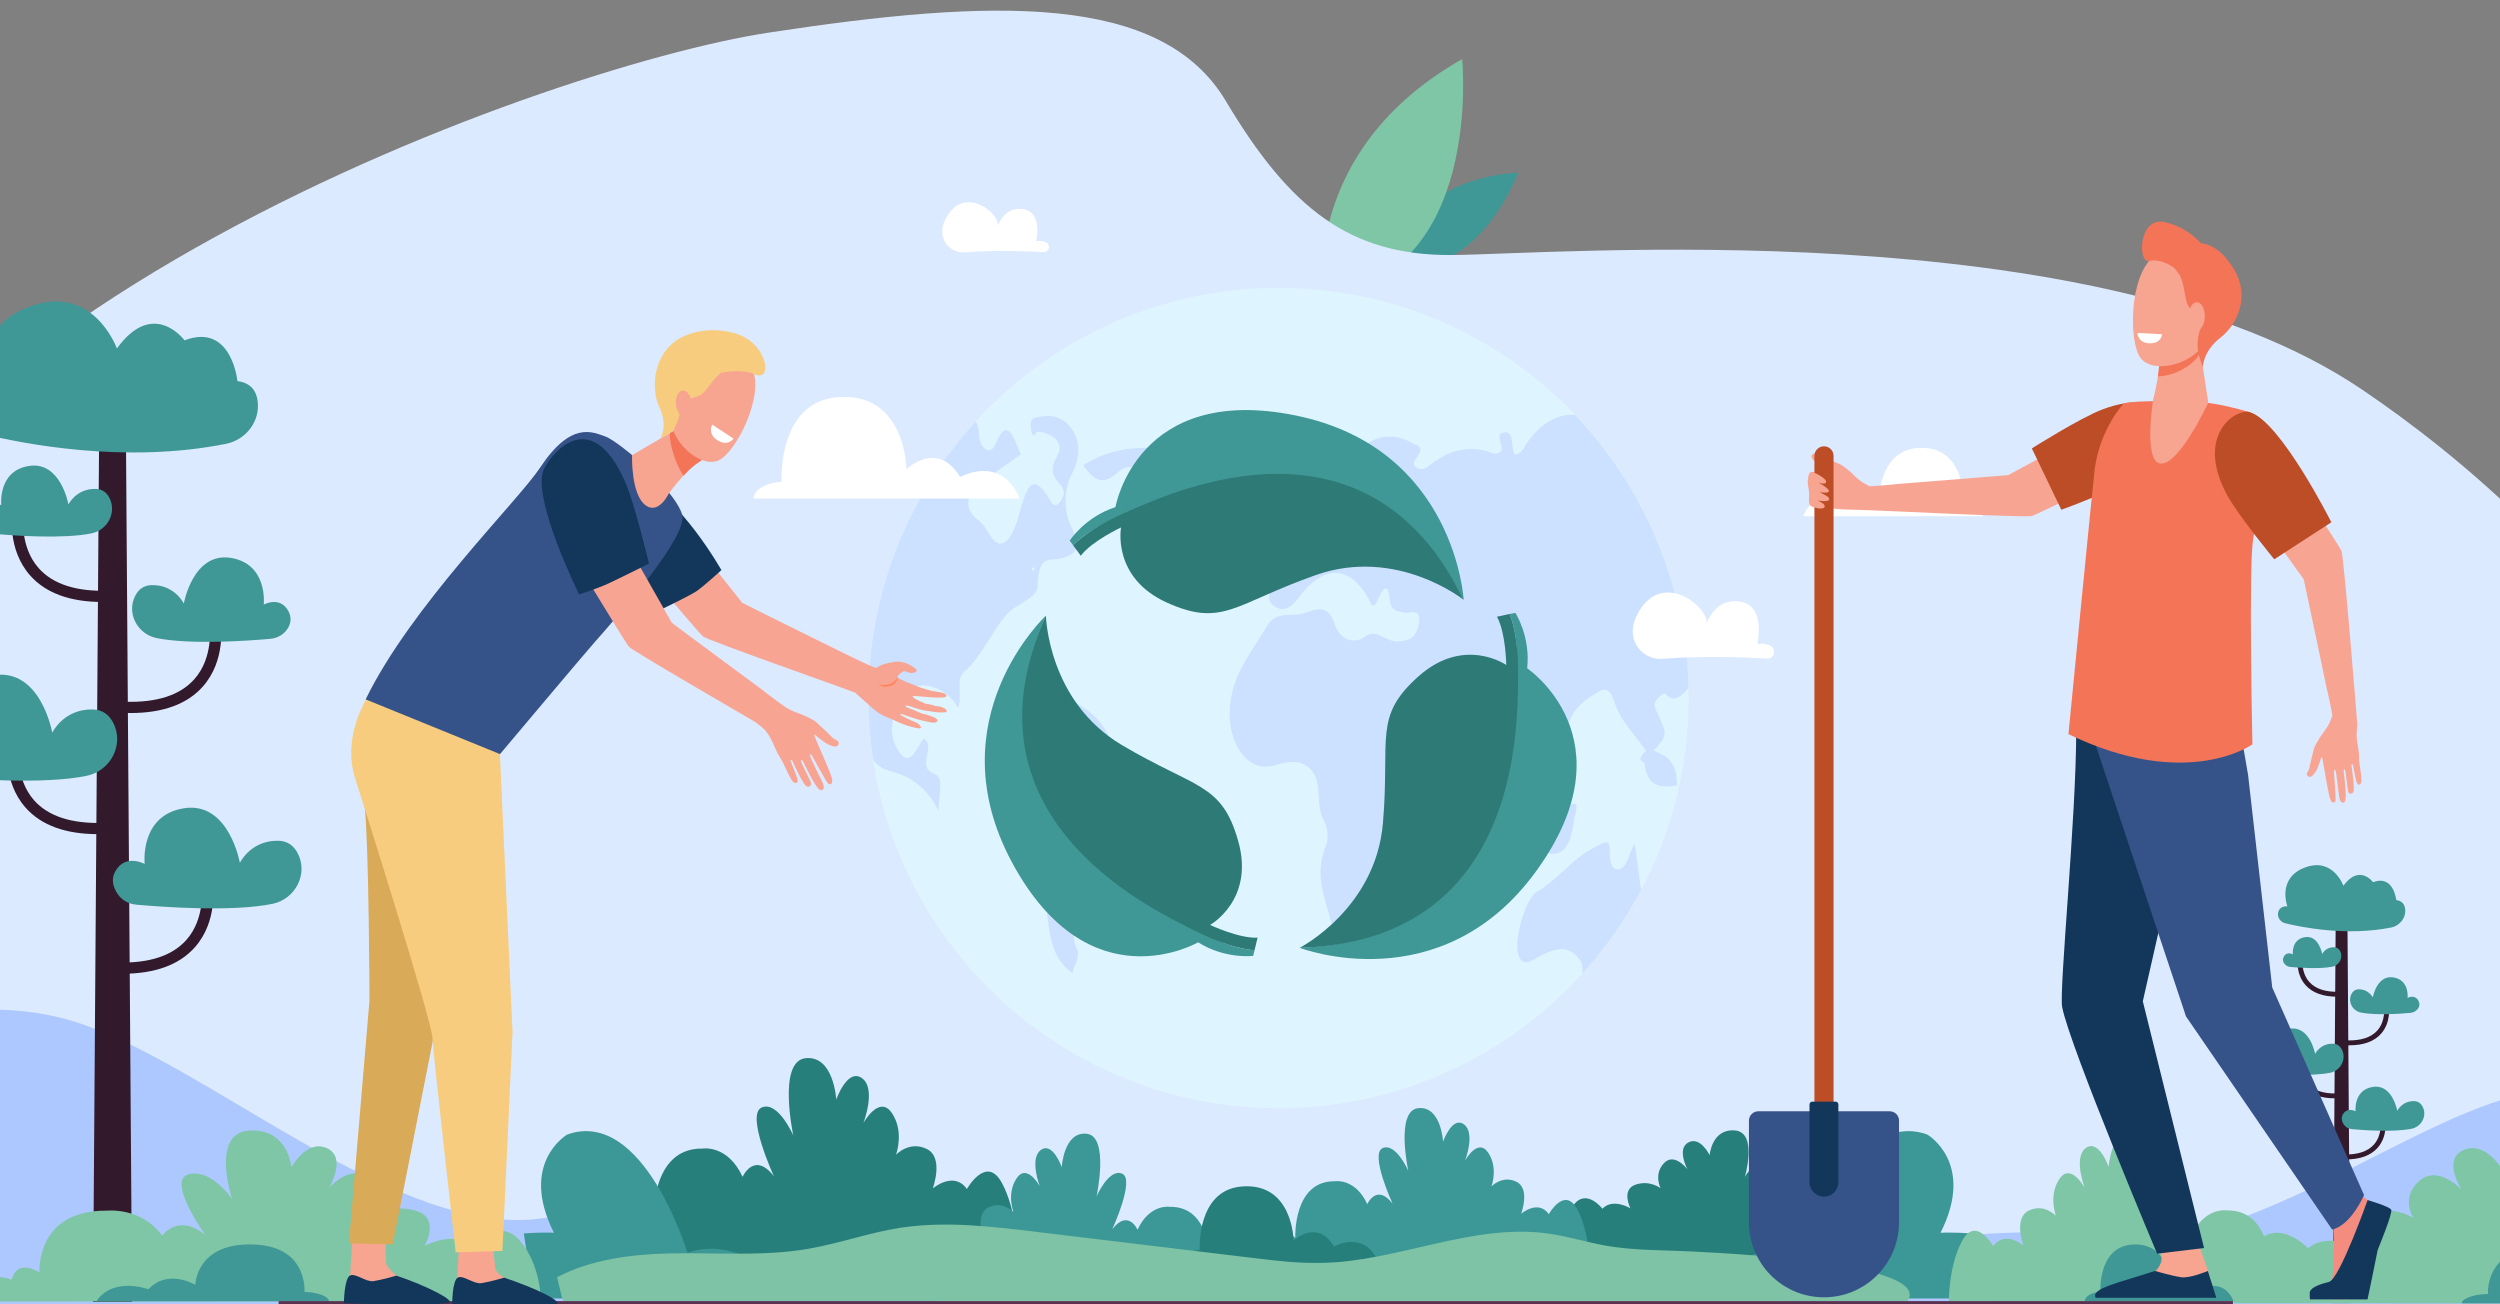 <?xml version="1.0" encoding="utf-8"?>
<!-- Generator: Adobe Illustrator 26.3.1, SVG Export Plug-In . SVG Version: 6.00 Build 0)  -->
<svg version="1.1" id="Capa_2_00000035529125669751595460000009464666380387991484_"
	 xmlns="http://www.w3.org/2000/svg" xmlns:xlink="http://www.w3.org/1999/xlink" x="0px" y="0px" viewBox="0 0 2951.5 1539.9"
	 style="enable-background:new 0 0 2951.5 1539.9;" xml:space="preserve">
<rect x="0" y="0" width="2951.5" height="1539.9" fill="#808080" stroke="none"/>
<style type="text/css">
	.st0{fill:#3F9896;}
	.st1{fill:#7FC6A6;}
	.st2{fill:#DCEAFF;}
	.st3{fill:#ADC8FE;}
	.st4{fill:#267F7B;}
	.st5{fill:#3C9896;}
	.st6{fill:#7EC3A5;}
	.st7{fill:#FFFFFF;}
	.st8{fill:#33192C;}
	.st9{fill:#DEF5FF;}
	.st10{fill:#CCE0FF;}
	.st11{fill:#2D7A76;}
	.st12{fill:#5B3150;}
	.st13{fill:#355389;}
	.st14{fill:#F8A492;}
	.st15{fill:#BC4D26;}
	.st16{fill:#F48C7F;}
	.st17{fill:#F7A491;}
	.st18{fill:#13375B;}
	.st19{fill:#F47458;}
	.st20{fill:#FE875E;}
	.st21{fill:#D9AA57;}
	.st22{fill:#F7CC7F;}
</style>
<g>
	<g>
		<g>
			<g>
				<g>
					<g>
						<g>
							<g>
								<path class="st0" d="M1635.5,307.5c0,0,30.3-95.9,156.8-103.7C1792.4,203.8,1740.1,344.7,1635.5,307.5z"/>
							</g>
						</g>
					</g>
				</g>
			</g>
		</g>
		<g>
			<g>
				<g>
					<g>
						<g>
							<g>
								<path class="st1" d="M1561.9,348.7c0,0-25.7-171.2,164.3-278.9C1726.3,69.8,1751.9,327.4,1561.9,348.7z"/>
							</g>
						</g>
					</g>
				</g>
			</g>
		</g>
	</g>
	<g>
		<g>
			<g>
				<g>
					<path class="st2" d="M6.9,1539.5l2964,0.5c540.8-491.6,41.1-929.1-182.6-1080.3c-314.7-212.8-957.8-158.9-1076-158.6
						c-118.3,0.2-188.9-54-265-181.7C1371.2-8.5,1172.5-2,907,38.6c-265.5,40.5-1138.8,350.3-1190,856
						C-334.1,1400.2,6.9,1539.5,6.9,1539.5z"/>
				</g>
			</g>
		</g>
		<path class="st3" d="M1114.5,1560.2l-1119.2-0.5c0,0-92.6-135.3-149.7-345.4c65.3-19.4,156-34.6,241.2-8.5
			c157.1,48.1,384.3,259.1,555.4,232.2C812.6,1411.2,1080.2,1444.3,1114.5,1560.2z"/>
		<path class="st3" d="M2104.5,1548.6l938.1-0.3c0,0,77.6-96.9,125.5-247.2c-54.7-13.9-130.8-24.7-202.1-6.1
			c-131.7,34.4-322.1,185.4-465.5,166.2C2357.5,1442,2133.2,1465.7,2104.5,1548.6z"/>
	</g>
	<g>
		<g>
			<g>
				<g>
					<path class="st4" d="M1050.4,1381.1c0.2,0,0.3-0.1,0.4-0.2c0.2-0.2,0.1-0.6-0.1-0.8c-0.5-0.4-13.3-10.4-25-11.8
						c-0.3,0-0.6,0.2-0.6,0.5c0,0.3,0.2,0.6,0.5,0.6c11.4,1.4,24.4,11.5,24.5,11.6C1050.2,1381.1,1050.3,1381.1,1050.4,1381.1z"/>
				</g>
			</g>
		</g>
		<g>
			<g>
				<g>
					<path class="st4" d="M1050.4,1387.4c0.2,0,0.3-0.1,0.4-0.2c0.2-0.2,0.2-0.6-0.1-0.8c-0.1-0.1-8.9-7.1-20-10.4
						c-0.3-0.1-0.6,0.1-0.7,0.4c-0.1,0.3,0.1,0.6,0.4,0.7c11,3.2,19.6,10.1,19.7,10.2C1050.2,1387.4,1050.3,1387.4,1050.4,1387.4z"
						/>
				</g>
			</g>
		</g>
	</g>
	<path class="st4" d="M2246.1,1499.1c0,0-4.9-55.1-31.2-45.3c0,0-2.4-17-19.4-5.9c0,0,3-50-47.6-49.4c0,0-24.2-2.9-38.7,20
		c0,0-11.3-18.4-30.4-0.4c0,0,27.7-43.7,11.8-48.6c-15.9-4.9-30.6,19.8-30.6,19.8s15.6-52.5-11.8-54.7
		c-27.4-2.2-29.8,29.2-29.8,29.2s-10.8-22.5-25-15.1c-14.2,7.4-1.3,31.7-1.3,31.7s-15.3-20.4-27.7-7.1s-3.9,29.5-3.9,29.5
		s-13-10.1-29.9-4.1c-16.9,6.1-5.7,27.9-5.7,27.9s-20.4-12.7-33.1,0.4c0,0-18.8-24.5-33.9-4.5s-14.7,48.4-14.7,48.4L2246.1,1499.1z"
		/>
	<path class="st5" d="M1484.7,1493c0,0-0.5-36.9,25.4-23.7c0,0,2.4-23,19.1-7.9c0,0-2.9-67.6,46.9-66.8c0,0,23.8-4,38.1,27
		c0,0,11.1-24.9,29.9-0.5c0,0-27.3-59.1-11.7-65.7c15.6-6.6,30.2,26.8,30.2,26.8s-15.4-71,11.7-73.9s29.4,39.5,29.4,39.5
		s10.6-30.5,24.6-20.4c14,10.1,1.3,42.9,1.3,42.9s15.1-27.6,27.3-9.5c12.2,18,3.9,39.9,3.9,39.9s12.8-13.7,29.5-5.5
		c16.7,8.2,5.6,37.7,5.6,37.7s20.1-17.2,32.6,0.5c0,0,18.5-33.1,33.4-6.1c14.8,27,14.5,65.5,14.5,65.5L1484.7,1493z"/>
	<path class="st5" d="M2326.7,1456.3c-7,46.9-13.6,76.7-14,76.7H2000c10.5-12.9,70.2-76.5,133.4-53.9c0,0,51.7-171.7,141.9-139.7
		c0,0,57.5,33.2,15.7,116C2291.1,1455.4,2306.4,1454.5,2326.7,1456.3z"/>
	<path class="st4" d="M710.1,1524c0,0,5.9-92.1,38-75.7c0,0,2.9-28.5,23.6-9.8c0,0-3.6-83.5,57.9-82.5c0,0,29.5-4.9,47.1,33.4
		c0,0,13.7-30.8,37-0.7c0,0-33.7-73-14.4-81.2c19.3-8.2,37.3,33.1,37.3,33.1s-19-87.7,14.4-91.3c33.4-3.6,36.3,48.8,36.3,48.8
		s13.1-37.6,30.4-25.2c17.3,12.4,1.6,53,1.6,53s18.7-34,33.7-11.8s4.8,49.2,4.8,49.2s15.8-16.9,36.4-6.8c20.6,10.1,7,46.6,7,46.6
		s24.9-21.3,40.3,0.7c0,0,22.9-40.9,41.2-7.5c18.3,33.4,17.9,80.9,17.9,80.9L710.1,1524z"/>
	<path class="st5" d="M1472.5,1523.2c0,0,0.5-36.9-25.4-23.7c0,0-2.4-23-19.1-7.9c0,0,2.9-67.6-46.9-66.8c0,0-23.8-4-38.1,27
		c0,0-11.1-24.9-29.9-0.5c0,0,27.3-59.1,11.7-65.7c-15.6-6.6-30.2,26.8-30.2,26.8s15.4-71-11.7-73.9c-27-2.9-29.4,39.5-29.4,39.5
		s-10.6-30.5-24.6-20.4c-14,10.1-1.3,42.9-1.3,42.9s-15.1-27.6-27.3-9.5c-12.2,18-3.9,39.9-3.9,39.9s-12.8-13.7-29.5-5.5
		c-16.7,8.2-5.6,37.7-5.6,37.7s-20.1-17.2-32.6,0.5c0,0-18.5-33.1-33.4-6.1c-14.8,27-14.5,65.5-14.5,65.5L1472.5,1523.2z"/>
	<g>
		<g>
			<path class="st4" d="M1391.5,1490.7h235.9c0-0.7-0.2-1.4-0.6-2.2c-17.4-36.9-51.9-16.9-51.9-16.9c-20-33.3-47.7-7-47.7-7
				s-0.7-69.1-61.7-63.8c-53.1,4.7-49.2,75-49.2,75c-11.3,0.8-18.1,4.2-22,8.4C1392.5,1486.2,1391.6,1488.5,1391.5,1490.7z"/>
		</g>
	</g>
	<path class="st5" d="M618.4,1456.3c7,46.9,13.6,76.7,14,76.7H945c-10.5-12.9-70.2-76.5-133.4-53.9c0,0-51.7-171.7-141.9-139.7
		c0,0-57.5,33.2-15.7,116C653.9,1455.4,638.7,1454.5,618.4,1456.3z"/>
	<path class="st6" d="M2252.1,1536.1H665.5c0,0-0.6-0.9-1.6-2.5c-0.9-3.4-2.6-10.3-5-20.4c-0.4-1.7-0.8-3.5-1.2-5.3
		c39.5-20.8,87.1-27.1,132.8-28.1c54.6-1.2,109.8,3.8,163.5-5.4c36.6-6.3,71.7-19,108.3-24.8c1.9-0.3,3.8-0.6,5.8-0.8
		c50.7-6.9,102.5-0.8,153.4,5.3c86.6,10.4,173.3,20.9,260,31.3c26,3.1,52.2,6.3,78.4,5.7c91-1.8,179.2-47.6,269.2-34.6
		c22.6,3.3,44.5,10.2,67,14.2c32.2,5.6,65.1,5.1,97.8,6.6C2082.7,1481.5,2279.1,1495.4,2252.1,1536.1z"/>
	<g>
		<g>
			<g>
				<path class="st7" d="M2274.2,529c-54.6-4.8-55.3,57.1-55.3,57.1s-24.8-23.6-42.7,6.3c0,0-30.9-17.9-46.5,15.1
					c-0.3,0.6-0.5,1.3-0.5,1.9h211.4c-0.1-2-0.9-4-2.5-5.8c-3.5-3.8-9.6-6.8-19.7-7.6C2318.3,596.2,2321.9,533.2,2274.2,529z"/>
			</g>
		</g>
	</g>
	<g>
		<g>
			<g>
				<g>
					<g>
						<path class="st7" d="M1208.6,247c-22.8-4.1-30.3,19.1-30.3,19.1c0.4-15.4-36.8-44.4-58.1-14c-5.5,7.9-7.7,14.8-7.8,20.8
							c-0.3,14.6,12.2,26.2,26.8,25c35.2-3,75.6-1.2,92.9-0.3c6.1,0.3,8.8-7.5,3.7-10.9c-5.1-3.5-12.5-1.9-12.5-1.9
							S1231.4,251.1,1208.6,247z"/>
					</g>
				</g>
			</g>
		</g>
	</g>
	<g>
		<g>
			<g>
				<g>
					<g>
						<polygon class="st8" points="2810.4,1323.7 2810.4,1323.7 2810.4,1323.7 						"/>
						<polygon class="st8" points="2810.4,1323.7 2810.4,1323.7 2813.3,1323.2 						"/>
						<path class="st8" d="M2802.6,1351.3c-7.3,8.2-19.3,12.1-35.6,11.7l-0.2,5.8c1,0,1.9,0,2.8,0c16.8,0,29.3-4.6,37.4-13.7
							c11.9-13.4,9.3-31.6,9.2-32.3l-2.9,0.4l0,0l-2.9,0.4C2810.5,1323.9,2812.7,1340,2802.6,1351.3z"/>
						<polygon class="st8" points="2813.3,1323.2 2810.4,1323.7 2810.4,1323.7 2813.3,1323.2 						"/>
					</g>
				</g>
			</g>
		</g>
		<g>
			<g>
				<g>
					<g>
						<path class="st8" d="M2713.2,1251.1l-2.9-0.4c-0.1,0.8-2.7,18.9,9.2,32.3c8,9.1,20.6,13.7,37.4,13.7c0.9,0,1.9,0,2.8,0
							l-0.2-5.8c-16.3,0.5-28.3-3.4-35.6-11.7c-10.1-11.3-7.9-27.4-7.8-27.6L2713.2,1251.1L2713.2,1251.1z"/>
						<polygon class="st8" points="2716.1,1251.5 2716.1,1251.5 2716.1,1251.5 						"/>
						<polygon class="st8" points="2713.2,1251.1 2716.1,1251.5 2716.1,1251.5 2713.2,1251.1 						"/>
						<polygon class="st8" points="2713.2,1251.1 2716.1,1251.5 2716.1,1251.5 						"/>
					</g>
				</g>
			</g>
		</g>
		<g>
			<g>
				<g>
					<g>
						<polygon class="st8" points="2718.4,1131.5 2718.4,1131.5 2718.4,1131.5 						"/>
						<path class="st8" d="M2715.6,1131.1l-2.9-0.4c-0.1,0.8-2.7,18.9,9.2,32.3c8,9.1,20.6,13.7,37.4,13.7c0.9,0,1.9,0,2.8,0
							l-0.2-5.8c-16.3,0.5-28.3-3.4-35.6-11.7c-10.1-11.3-7.9-27.4-7.8-27.6L2715.6,1131.1L2715.6,1131.1z"/>
						<polygon class="st8" points="2715.6,1131.1 2718.4,1131.5 2718.4,1131.5 						"/>
						
							<rect x="2717" y="1129.8" transform="matrix(0.15 -0.989 0.989 0.15 1190.339 3647.456)" class="st8" width="0" height="2.9"/>
					</g>
				</g>
			</g>
		</g>
		<g>
			<g>
				<g>
					<g>
						<polygon class="st8" points="2814.6,1188.9 2814.6,1188.9 2814.6,1188.9 						"/>
						<polygon class="st8" points="2814.6,1188.9 2814.6,1188.9 2817.4,1188.5 						"/>
						<path class="st8" d="M2806.7,1216.6c-7.3,8.2-19.3,12.1-35.6,11.7l-0.2,5.8c1,0,1.9,0,2.8,0c16.8,0,29.3-4.6,37.4-13.7
							c11.9-13.4,9.3-31.6,9.2-32.3l-2.9,0.4l0,0l-2.9,0.4C2814.6,1189.2,2816.8,1205.2,2806.7,1216.6z"/>
						<polygon class="st8" points="2817.4,1188.5 2814.6,1188.9 2814.6,1188.9 2817.4,1188.5 						"/>
					</g>
				</g>
			</g>
		</g>
		<g>
			<g>
				<g>
					<polygon class="st8" points="2761.1,1538.4 2767.8,1538.4 2774.6,1538.4 2771.2,1060.5 2771.2,1060.3 2771.2,1060.3 
						2764.5,1060.3 2764.5,1060.3 2757.7,1060.3 2757.7,1060.3 2757.7,1060.5 2754.4,1538.4 					"/>
				</g>
			</g>
		</g>
		<g>
			<g>
				<g>
					<path class="st0" d="M2690.1,1075.6c-2.5,6,1.3,12.7,7.5,14.3c19.7,4.9,73,15.6,125.5,5.1c10.3-2.1,17.7-11.6,16.4-22
						c-0.6-5.1-3.4-9.5-10.5-10.4c0,0-2.9-30.3-27.4-21.1c0,0-16-21.9-35,4.2c0,0-12.2-34.1-45.5-21.5
						c-33.3,12.6-20.6,45.9-20.6,45.9S2692.9,1068.7,2690.1,1075.6z"/>
				</g>
			</g>
		</g>
		<g>
			<g>
				<g>
					<path class="st0" d="M2665.5,1249c-2.2,4-1.6,7.5-0.1,10.4c2.3,4.4,6.8,7.1,11.8,7.6c13.5,1.2,51.7,4,73.8-0.5
						c12.5-2.6,19.7-16.3,13.7-27.6c-2-3.7-5.2-6.6-10.4-6.7c-15.2-0.4-21.1,12-21.1,12s-5.9-33.5-30.3-29.7
						c-24.4,3.8-21.5,30.3-21.5,30.3S2671,1238.9,2665.5,1249z"/>
				</g>
			</g>
		</g>
		<g>
			<g>
				<g>
					<path class="st0" d="M2825.5,1153.9c-19.5-3-24.2,23.7-24.2,23.7s-4.7-9.9-16.8-9.6c-4.2,0.1-6.7,2.4-8.3,5.4
						c-4.7,9,1,19.9,10.9,22c17.6,3.6,48,1.4,58.8,0.4c3.9-0.4,7.5-2.6,9.4-6c1.2-2.3,1.7-5.1-0.1-8.3c-4.4-8.1-12.8-3.4-12.8-3.4
						S2844.9,1156.9,2825.5,1153.9z"/>
				</g>
			</g>
		</g>
		<g>
			<g>
				<g>
					<path class="st0" d="M2696.2,1129.5c-1.4,2.7-1.1,5-0.1,7c1.5,2.9,4.6,4.8,7.9,5.1c9.1,0.8,34.7,2.7,49.5-0.3
						c8.4-1.7,13.2-10.9,9.2-18.5c-1.3-2.5-3.5-4.4-7-4.5c-10.2-0.3-14.1,8-14.1,8s-4-22.5-20.3-19.9c-16.4,2.5-14.4,20.3-14.4,20.3
						S2699.9,1122.7,2696.2,1129.5z"/>
				</g>
			</g>
		</g>
		<g>
			<g>
				<g>
					<path class="st0" d="M2765.8,1316c-2,3.8-1,7.4,0.4,10.1c2.2,4.2,6,6.5,10.7,7c12.9,1.2,49.1,3.8,70.2-0.5
						c11.9-2.4,18.7-15.5,13-26.2c-1.9-3.5-4.9-6.3-9.9-6.4c-14.4-0.4-20,11.4-20,11.4s-5.6-31.8-28.8-28.2
						c-23.2,3.6-20.4,28.8-20.4,28.8S2771,1306.4,2765.8,1316z"/>
				</g>
			</g>
		</g>
	</g>
	<g>
		<g>
			<g>
				<g>
					<g>
						<polygon class="st8" points="237.9,1046.5 237.9,1046.6 244.4,1045.6 						"/>
						<polygon class="st8" points="237.9,1046.6 237.9,1046.6 237.9,1046.6 						"/>
						<polygon class="st8" points="244.4,1045.6 237.9,1046.6 237.9,1046.6 244.4,1045.6 						"/>
						<path class="st8" d="M220,1109.7c-16.7,18.8-44.1,27.7-81.4,26.6l-0.4,13.2c2.2,0.1,4.3,0.1,6.5,0.1c38.3,0,67-10.5,85.4-31.3
							c27.2-30.7,21.3-72.1,21-73.8l-6.6,1l0,0l-6.5,1C238,1047.1,243,1083.8,220,1109.7z"/>
					</g>
				</g>
			</g>
		</g>
		<g>
			<g>
				<g>
					<g>
						<path class="st8" d="M15.8,880.7l-6.6-1c-0.3,1.7-6.2,43.1,21,73.8c18.4,20.8,47.1,31.3,85.4,31.3c2.1,0,4.3,0,6.5-0.1
							l-0.4-13.2c-37.3,1.1-64.7-7.8-81.4-26.6c-23-25.9-18-62.6-17.9-63.2L15.8,880.7L15.8,880.7z"/>
						<polygon class="st8" points="22.3,881.7 22.3,881.7 22.3,881.7 						"/>
						<polygon class="st8" points="15.8,880.7 22.3,881.7 22.3,881.7 						"/>
						<polygon class="st8" points="15.7,880.7 22.3,881.7 22.3,881.7 15.8,880.7 						"/>
					</g>
				</g>
			</g>
		</g>
		<g>
			<g>
				<g>
					<g>
						<polygon class="st8" points="21.1,606.5 27.7,607.5 27.7,607.5 						"/>
						<path class="st8" d="M35.6,679.4c18.4,20.8,47.1,31.3,85.4,31.3c2.1,0,4.3,0,6.5-0.1l-0.4-13.2c-37.3,1.1-64.7-7.8-81.4-26.6
							c-23-25.9-18-62.6-17.9-63.2l-13.1-2C14.3,607.3,8.4,648.7,35.6,679.4z"/>
						<polygon class="st8" points="27.7,607.5 27.7,607.5 27.7,607.5 						"/>
					</g>
				</g>
			</g>
		</g>
		<g>
			<g>
				<g>
					<g>
						<polygon class="st8" points="247.3,738.8 247.3,738.8 247.3,738.8 						"/>
						<polygon class="st8" points="247.3,738.8 247.3,738.8 253.8,737.8 						"/>
						<polygon class="st8" points="253.8,737.8 247.3,738.8 247.3,738.8 253.9,737.8 						"/>
						<path class="st8" d="M229.4,801.9c-16.7,18.8-44.1,27.7-81.4,26.6l-0.4,13.2c2.2,0.1,4.3,0.1,6.5,0.1
							c38.3,0,67-10.5,85.4-31.3c27.2-30.7,21.3-72.1,21-73.8l-6.6,1l0.1,0l-6.5,1C247.4,739.3,252.5,776,229.4,801.9z"/>
					</g>
				</g>
			</g>
		</g>
		<g>
			<g>
				<g>
					<polygon class="st8" points="125.2,1537.1 140.6,1537.1 155.9,1537.1 148.2,445.4 148.3,444.9 148.2,444.9 132.9,444.9 
						132.9,444.9 117.5,444.9 117.5,444.9 117.5,445.4 109.8,1537.1 					"/>
				</g>
			</g>
		</g>
		<g>
			<g>
				<g>
					<path class="st0" d="M-37.1,479.8c-5.6,13.6,2.9,29,17.2,32.6c45,11.1,166.7,35.6,286.7,11.6c23.5-4.7,40.4-26.5,37.4-50.3
						c-1.4-11.7-7.7-21.7-23.9-23.8c0,0-6.7-69.3-62.5-48.1c0,0-36.6-50-79.8,9.6c0,0-27.9-77.9-103.9-49.1
						C-41.9,391-13.1,467-13.1,467S-30.6,464-37.1,479.8z"/>
				</g>
			</g>
		</g>
		<g>
			<g>
				<g>
					<path class="st0" d="M-93.2,876.1c-4.9,9.1-3.6,17.2-0.2,23.7c5.3,10,15.6,16.3,26.9,17.3c31,2.8,118.1,9.2,168.6-1.1
						c28.6-5.8,45-37.2,31.4-63c-4.5-8.5-11.8-15.1-23.7-15.4c-34.6-1-48.1,27.4-48.1,27.4s-13.5-76.5-69.3-67.8
						c-55.8,8.7-49.1,69.3-49.1,69.3S-80.7,853-93.2,876.1z"/>
				</g>
			</g>
		</g>
		<g>
			<g>
				<g>
					<path class="st0" d="M272.2,658.6c-44.5-6.9-55.2,54-55.2,54s-10.7-22.6-38.3-21.8c-9.5,0.3-15.3,5.5-18.9,12.3
						c-10.8,20.5,2.2,45.5,25,50.2c40.3,8.2,109.7,3.1,134.4,0.9c9-0.8,17.2-5.8,21.4-13.8c2.7-5.2,3.8-11.6-0.1-18.9
						c-10-18.4-29.1-7.7-29.1-7.7S316.7,665.5,272.2,658.6z"/>
				</g>
			</g>
		</g>
		<g>
			<g>
				<g>
					<path class="st0" d="M-23,602.9c-3.3,6.1-2.4,11.5-0.1,15.9c3.5,6.7,10.5,11,18,11.6c20.8,1.9,79.2,6.2,113.1-0.7
						c19.2-3.9,30.2-24.9,21-42.2c-3-5.7-7.9-10.1-15.9-10.3c-23.2-0.6-32.3,18.4-32.3,18.4s-9-51.3-46.5-45.5
						C-3,555.8,1.5,596.4,1.5,596.4S-14.6,587.4-23,602.9z"/>
				</g>
			</g>
		</g>
		<g>
			<g>
				<g>
					<path class="st0" d="M135.9,1029.1c-4.7,8.6-2.3,16.9,1,23.1c5,9.5,13.7,15,24.4,15.9c29.4,2.6,112.2,8.8,160.3-1
						c27.1-5.5,42.7-35.4,29.8-59.9c-4.3-8.1-11.2-14.3-22.5-14.6c-32.9-0.9-45.7,26.1-45.7,26.1s-12.8-72.7-65.8-64.5
						c-53,8.2-46.6,65.8-46.6,65.8S147.8,1007.2,135.9,1029.1z"/>
				</g>
			</g>
		</g>
	</g>
	<g>
		<path class="st9" d="M1993.7,824.1c0,81.9-20.3,159.1-56.3,226.7c-18.9,35.5-42,68.4-68.8,98c-88.6,97.9-216.7,159.5-359.2,159.5
			c-242.6,0-443.5-178.4-478.7-411.1c0,0,0,0,0,0c-3.6-23.8-5.5-48.3-5.5-73.1c0-125.8,47.9-240.3,126.6-326.4
			c88.5-97,216-157.8,357.6-157.8c136.1,0,259,56.1,347,146.5c1.2,1.2,2.3,2.4,3.5,3.6c63.9,67,108.8,152.4,126,247.3v0
			c4.4,24.3,7,49.3,7.6,74.8C1993.6,816.1,1993.7,820.1,1993.7,824.1z"/>
		<g>
			<g>
				<path class="st10" d="M1993.5,812.1c-8.4,9.5-17,19.3-27.6,6.6c-0.8-1-6.2,2.9-8.8,5.7c-4.2,4.3-4.7,8.9-2,13.9
					c3.4,6.3,5.9,13.5,8.7,20.3c4.4,10.6-2.4,17.5-8.8,24.6c-7.9,8.8-11.3,4-15.9-2.5c-9.9-14.1-21.8-26-29.7-43.1
					c-4.8-10.4-7.3-29.8-21.3-21.4c-14.7,8.8-32,18.7-37.6,42.7c-1.5,6.3-1.5,12.9-3.1,19.1c-1.4,5.5-5.1,10.4-9.7,9.4
					c-2.4-0.5-4.5-4.6-5.3-7.9c-1.9-7.6-2.8-15.9-4.2-23.8c-7.9-44-62.5-35.4-74.7-21.7c-11.5,13-25.1,18.1-38.1,25.5
					c-8.9,5.1-12.8,0.5-16.1-10.9c-7.4-26.1-13-6.3-2,25.2c0.8,2.3,5.8,2.2,8.9,2.6c7,0.9,17.6-6.3,20.2,3.3
					c2.9,10.6-6.9,19.4-12.6,27.6c-7.6,11-15.5,21.9-24.2,31.3c-14.8,16-22.1,33.1-17.3,55.2c1.3,6.1,1.2,17.6-1.7,20.1
					c-25.8,22-28.7,61.5-52.6,84.3c-25.3,24.1-38.2,24.2-46.1-8.4c-6.9-28.4-21.3-56.7-6.2-92c3.3-7.6,1.6-22-2.6-28.9
					c-10.3-17.5-1.7-43.3-14-58.6c-12.3-15.4-28.9-11.2-45.6-6.5c-30.9,8.7-54-27-51.6-66.7c2.5-42,25.6-65.9,42.8-96.4
					c12.1-21.4,30.4-11.6,45.6-16.9c13.7-4.8,28.2-11.6,36.2,15.2c3.2,10.7,18.3,24.7,35.7,12.3c13.1-9.4,24.1,6.7,37.5,6
					c12.2-0.6,21.8-2.7,25.2-19.8c4.2-21.2-9.9-12.7-16.9-14.3c-7.1-1.5-15.4-1.8-16.6-12.3c-2.7-24-7.6-18.5-15.5-1.6
					c-5.8,12.4-8,1.3-10.3-2.8c-22.5-39.9-53.6-40.3-83.2,0c-8.9,12.2-18.7,16.3-29.2,8.3c-9.3-7.1-2.4-19.2-2.2-29.3
					c0-1.1,0.8-3.3,0.8-3.3c26.8,7.4,23.4-32.7,39.3-44.5c20-14.8,38-31.8,62-25.9c17.7,4.4,26-23,40.8-30.8
					c-0.4-12.7-10.5-4.9-14.6-11.5c-4-6.6,9.8-19.7-2.4-19.4c-9.1,0.2-14.7,10.9-14.5,24.4c0.2,13.3-6.8,26.1-14.1,23.7
					c-10.4-3.3-21.5-12.9-27.2-24.7c-4.9-10.2,9-13.3,13.9-20.3c23.7-33.4,50.9-48,82-30.2c6.7,3.8,16.7,2.7,3.7,20.1
					c-5.3,7.1,6,15.3,15.1,7.8c25.2-20.8,50.7-26,76.6-15.8c2.4,0.9,5.6,0.5,8.1-0.9c8.8-5.2-9.9-23.9,7.3-23.7
					c10.3,0.1,5.5,18.8,10.6,26c0.9,1.3,7.5-2.3,9.5-5.7c18-30.9,40.7-42.3,61.5-41c63.9,67,108.8,152.4,126,247.3v0
					C1990.3,761.7,1992.9,786.6,1993.5,812.1z"/>
			</g>
			<g>
				<path class="st10" d="M1265.4,559.6c9.3-17.3,10.9-37.4,0.1-52.8c-12.5-17.8-28.8-17.7-44.5-13.2c-5,1.4-4.5,9-3.3,15.2
					c2.2,11,4.8,0.7,7.2,0.8c12.8,0.5,33.5,10.6,23.2,28.7c-17.5,30.6,15.1,31.4,6.5,49.1c-3.6,7.4-8.8,13.6-14.2,4.3
					c-22.9-39-28.9-14.4-38.2,19.3c-3.4,12.4-14.4,41.1-28.9,27.1c-4.2-4.1-9.9-17.3-17.3-22.9c-18.1-13.8-16-29.5-1.1-42
					c16.8-14.1,34.7-25.4,50.3-36.6c-8.5-19.8-15.8-46.7-30.2-11.8c-5.7,13.8-18.3,4.8-19.1-10.7c-0.4-8.4-1.9-13.4-4-16.4
					c-78.6,86.1-126.6,200.7-126.6,326.4c0,24.9,1.9,49.3,5.5,73.1c0,0,0,0,0,0c5.8,7.1,12.5,11.2,20.3,13.2
					c23,5.9,42.5,18.2,57.3,47.1c-1.5-16.2,7.5-39.5-5.4-44c-22.3-7.8,3.1-32.6-12.5-41.4c-8.1,9.6-16.2,37.6-31,12.7
					c-13.4-22.5-3.6-45.7,5.8-62.3c13.4-23.4,52.1-13.7,65.6,13.1c5.8-12.6-3.1-33.7,7.4-42.5c19.6-16.5,31.6-45.8,49.2-66.6
					c12.4-14.7,37.4-19.8,37.6-34.9c0.6-39.7,16-28,29-32.8c10.2-3.8,26.1-6.4,10.7-36.7C1256.9,606.7,1254.4,580.1,1265.4,559.6z
					 M1219.7,673.9c-0.6-0.1-1.1-1.6-1.6-2.6c0.7-0.6,1.3-1.9,1.9-1.7c0.6,0.1,1.1,1.6,1.6,2.6
					C1221,672.8,1220.3,674.1,1219.7,673.9z"/>
			</g>
			<g>
				<path class="st10" d="M1266.1,1148.9c-28.6-20.5-26.1-52.7-31.8-79.9c-5.2-24.7-3.8-51.6-4.4-78.2c-0.2-8.9-1.6-15.5-8.9-19.6
					c-21.6-12.1-29.5-37.2-42.1-58.4c-5-8.4-3.5-16-2.4-23.8c3-22.3,11.9-43.5,19.6-63.3c11.4-29.4,40.8-14.9,57.4-5.4
					c21.2,12.2,45.7,22.8,57.1,53.2c5.3,14.2,23.2,16,36.8,20.4c26.2,8.4,28.5,15.8,15.5,43.2c-5.2,11.1-6.3,23-8,34.9
					c-2.2,15.1-6.6,29.8-22.5,32.5c-10,1.7-10.6,9.9-14.1,17.9c-6,13.9-16.7,26.9-22.5,38.2c-9.3,18-37.5,30.9-24.5,59.6
					C1275.7,1130,1268.6,1137.3,1266.1,1148.9z"/>
			</g>
			<g>
				<path class="st10" d="M1937.4,1050.8c-18.9,35.5-42,68.4-68.8,98c-0.4-5.3-0.3-11-2.8-14.7c-12.3-17.9-27-15.5-44.6-7
					c-9.6,4.6-23.6,17.9-28.7-0.4c-5.4-19.3,9.3-66.7,21.6-73.6c24.2-13.5,44.8-42.2,69.8-53.3c7-3.1,16.5-12.3,16.6,3.8
					c0.1,12.6,0.9,22.3,9,22.8c10.5,0.6,12.7-15.9,20-30.1C1933.5,1015.6,1934.7,1034,1937.4,1050.8z"/>
			</g>
			<g>
				<path class="st10" d="M1279.1,549c74.8-46.3,146.3,2.6,218.8-7.2c-18.8,30.5-28.6,72.5-58.9,80.5c-17.8,4.7-36.3,13.4-49.6,37.7
					c-4.6,8.4-8.6,22.5-17.4,10.4c-7.9-10.8-16.2-32.2-8.9-41c15.1-18.4,14.4-35.7,3.9-51.3c-12.9-19.1-28.7-37.5-48.2-19.8
					C1304.8,571.1,1293.1,571,1279.1,549z"/>
			</g>
			<g>
				<path class="st10" d="M1858.8,965.1c-3.3,22.5-7.1,40.9-23.7,42.9c-8.7,1-15.5-6.5-11.3-19.2c6.3-19.2,18.2-35.3,31.9-39.5
					C1865,946.4,1860,960,1858.8,965.1z"/>
			</g>
			<g>
				<path class="st10" d="M1979.7,927.3c-18.8,2.7-34.3,2.9-38.1-25.5c-0.5-3.8-7.1-2.6-4.1-8.4c2.4-4.7,8.8-10,11.4-8.8
					C1962.8,891.5,1980.1,893.6,1979.7,927.3z"/>
			</g>
			<g>
				<path class="st10" d="M1701.8,967.2c1.3,26.2-13.2,43.9-17.3,65.6c-1.3,6.6-5.9,9.5-10.3,8.1c-5.2-1.6-5.2-9.4-3.6-14.6
					C1677.4,1004.3,1678.8,976,1701.8,967.2z"/>
			</g>
		</g>
	</g>
	<g>
		<g>
			<path class="st0" d="M1728,708.2C1728,708.2,1728,708.2,1728,708.2c-115.8-228.3-321.4-122.9-392.2-102.5
				c-34.7,10-56.1,25.2-68.9,38l-4-5.4c0,0,17.9-27.9,54-39.6c0,0,25.1-146.7,213.2-108.1C1718.2,529.2,1728,708.2,1728,708.2z"/>
			<path class="st11" d="M1728,708.2c-0.4-0.4-79-62.9-174.5-29.3c-95.8,33.7-109.8,62.2-175.5,32.7c-65.7-29.5-54.5-88.9-54.5-88.9
				s-34.5,16.1-47.5,33.4l-9.1-12.3c12.8-12.9,33.1-26.5,66.3-40.7C1389.6,578.7,1615,476,1728,708.2z"/>
		</g>
		<g>
			<path class="st0" d="M1234.8,726.8C1234.8,726.8,1234.8,726.8,1234.8,726.8c-100.9,235.3,111.8,325.4,172.9,366.7
				c29.9,20.2,55.2,26.9,73.4,28.4l-1.6,6.6c0,0-32.9,4.2-65-16c0,0-128.6,74.9-219.7-94.3C1103.8,849.1,1234.8,726.8,1234.8,726.8z
				"/>
			<path class="st11" d="M1234.8,726.8c0,0.6,2.4,100.9,89.5,152.7c87.3,51.9,118.1,44.3,137.6,113.7c19.5,69.4-33.3,98.8-33.3,98.8
				s34.5,16.2,56.1,15l-3.6,14.9c-18.1-1.6-41.6-8.4-73.8-24.7C1352.6,1069.5,1129.2,962.4,1234.8,726.8z"/>
		</g>
		<g>
			<path class="st0" d="M1534.4,1119C1534.4,1119,1534.4,1119,1534.4,1119c255.7-11.9,243.9-242.7,254.4-315.7
				c5.1-35.7,0.1-61.4-6.4-78.4l6.6-1.4c0,0,18.1,27.8,14,65.5c0,0,123.5,83,11.1,238.8C1701.7,1183.5,1534.4,1119,1534.4,1119z"/>
			<path class="st11" d="M1534.4,1119c0.5-0.3,89.7-46.2,98.3-147.2c8.6-101.2-11.7-125.6,42.2-173.5
				c53.9-47.8,103.4-13.2,103.4-13.2s-0.5-38.1-11-57l15-3.3c6.5,17,10.6,41.1,10,77.1C1791.3,863.5,1792.5,1111.2,1534.4,1119z"/>
		</g>
	</g>
	<g>
		<g>
			<g>
				<path class="st1" d="M14,1510.7c-44.3-14.5-43.4,25.9-43.4,25.9l668-0.3c0,0,0.5-42-24.8-71.6c-25.3-29.5-56.9,6.7-56.9,6.7
					c-21.2-19.4-55.6-0.6-55.6-0.6s18.9-32.2-9.6-41.2c-28.5-9-50.2,6-50.2,6s14.2-23.9-6.6-43.5c-20.8-19.7-46.5,10.4-46.5,10.4
					s21.7-35.9-2.3-46.9c-23.9-11-42,22.3-42,22.3s-4.1-46.3-50.1-43.1c-46.1,3.2-19.9,80.8-19.9,80.8s-24.8-36.5-51.5-29.2
					c-26.6,7.2,19.9,71.8,19.9,71.8c-32.1-26.6-51,0.6-51,0.6c-24.4-33.9-65-29.5-65-29.5c-84.9-0.9-79.9,72.9-79.9,72.9
					C18,1485.5,14,1510.7,14,1510.7z"/>
			</g>
		</g>
		<g>
			<g>
				<path class="st0" d="M302.2,1469.4c-70.8-4-71.6,47.5-71.6,47.5s-32.2-19.6-55.4,5.2c0,0-40.1-14.9-60.3,12.6
					c-0.4,0.5-0.6,1.1-0.6,1.6h274.1c-0.1-1.7-1.2-3.3-3.3-4.8c-4.6-3.1-12.4-5.7-25.6-6.3C359.4,1525.2,363.9,1472.8,302.2,1469.4z
					"/>
			</g>
		</g>
	</g>
	<g>
		<g>
			<g>
				<path class="st1" d="M2353.2,1471.3c0,0-20.3-36.2-36.5-6.7c-16.2,29.5-15.9,71.6-15.9,71.6l428,0.3c0,0,0.6-40.3-27.8-25.9
					c0,0-2.6-25.2-20.8-8.7c0,0,3.2-73.8-51.2-72.9c0,0-26-4.3-41.7,29.5c0,0-12.2-27.2-32.7-0.6c0,0,29.8-64.5,12.7-71.8
					s-33,29.2-33,29.2s16.8-77.6-12.7-80.8s-32.1,43.1-32.1,43.1s-11.6-33.3-26.9-22.3c-15.3,11-1.4,46.9-1.4,46.9
					s-16.5-30.1-29.8-10.4s-4.2,43.5-4.2,43.5s-13.9-15-32.2-6c-18.2,9-6.1,41.2-6.1,41.2S2366.8,1451.9,2353.2,1471.3z"/>
			</g>
		</g>
		<g>
			<g>
				<path class="st0" d="M2461.2,1536.3h175.6c0-0.5-0.2-1.1-0.4-1.6c-13-27.4-38.7-12.6-38.7-12.6c-14.9-24.8-35.5-5.2-35.5-5.2
					s-0.5-51.4-45.9-47.5c-39.6,3.5-36.6,55.8-36.6,55.8c-8.4,0.6-13.5,3.1-16.4,6.3C2462,1532.9,2461.3,1534.6,2461.2,1536.3z"/>
			</g>
		</g>
	</g>
	<g>
		<g>
			<g>
				<path class="st7" d="M893.3,580.1c-2.4,2.6-3.6,5.6-3.7,8.5h313.8c-0.1-1-0.3-1.9-0.7-2.9c-23.2-49-69.1-22.5-69.1-22.5
					c-26.6-44.3-63.4-9.4-63.4-9.4s-1-91.9-82-84.8c-70.7,6.2-65.5,99.8-65.5,99.8C907.5,570,898.5,574.5,893.3,580.1z"/>
			</g>
		</g>
	</g>
	<g>
		<g>
			<g>
				<g>
					<g>
						<path class="st7" d="M2055.1,710.4c-30.2-5.4-40.1,25.3-40.1,25.3c0.5-20.4-48.7-58.7-77-18.6c-7.3,10.4-10.2,19.6-10.4,27.6
							c-0.4,19.3,16.2,34.7,35.5,33.1c46.6-3.9,100.2-1.6,123-0.3c8,0.5,11.6-10,5-14.5c-6.8-4.6-16.5-2.6-16.5-2.6
							S2085.3,715.8,2055.1,710.4z"/>
					</g>
				</g>
			</g>
		</g>
	</g>
	<g>
		<rect x="328.9" y="1536.1" class="st12" width="2307.3" height="3.7"/>
	</g>
	<g>
		<g>
			<g>
				<path class="st1" d="M2725,1473.7c0,0-34-36.2-61.2-6.7c-27.2,29.5-26.6,71.6-26.6,71.6l717.9,0.3c0,0,1-40.3-46.6-25.9
					c0,0-4.4-25.2-35-8.7c0,0,5.3-73.8-85.9-72.9c0,0-43.7-4.3-69.9,29.5c0,0-20.4-27.2-54.9-0.6c0,0,50-64.5,21.4-71.8
					c-28.6-7.2-55.3,29.2-55.3,29.2s28.2-77.6-21.4-80.8c-49.5-3.2-53.9,43.1-53.9,43.1s-19.4-33.3-45.1-22.3
					c-25.7,11-2.4,46.9-2.4,46.9s-27.7-30.1-50-10.4s-7.1,43.5-7.1,43.5s-23.4-15-54-6c-30.6,9-10.3,41.2-10.3,41.2
					S2747.8,1454.3,2725,1473.7z"/>
			</g>
		</g>
		<g>
			<g>
				<path class="st0" d="M2906.3,1538.7h294.6c-0.1-0.5-0.3-1.1-0.7-1.6c-21.7-27.4-64.8-12.6-64.8-12.6
					c-24.9-24.8-59.5-5.2-59.5-5.2s-0.9-51.4-77-47.5c-66.3,3.5-61.5,55.8-61.5,55.8c-14.2,0.6-22.6,3.1-27.5,6.3
					C2907.5,1535.3,2906.4,1537,2906.3,1538.7z"/>
			</g>
		</g>
	</g>
</g>
<g>
	<path class="st13" d="M2153.4,1531.6L2153.4,1531.6c49,0,88.6-39.7,88.6-88.6v-120c0-6.1-4.9-11-11-11h-155.2c-6.1,0-11,4.9-11,11
		v120C2064.8,1491.9,2104.4,1531.6,2153.4,1531.6z"/>
	<path class="st14" d="M2192.3,601.9c21.1,0.3,198.2,9.3,206,7.4c7.1-1.6,129.1-62.6,129.1-62.6l-46.3-45.5l-110.1,59.7
		c-6.6,0.7-128.3,10.3-128.3,10.3s-22.3,2.4-35.5,2.9c-2.9-1.6-5.7-3.1-8-4.4c-4.8-3.2-8.6-6.7-11.7-9.9c-4-4-12.9-10.9-15.4-11.9
		c-2.9-1.2-9-3.6-12.7-4.9c-3.7-1.4-8-3.1-10-3.6c-1.2-0.3-3.6-2-5.2-3.2c-2.4-1.9-5.9,0.2-5.4,3.2c0.5,2.8,3.7,5.4,5.7,7
		c5.6,4.5,16.6,8.1,15.9,9c-0.7,0.8-19,1.6-21.2,1.8c-2.2,0.2,3.6,21.5,3,23c-0.6,1.5,5.8,9.2,5,10.1c-0.8,0.9-2.1,7.2,7.5,8.7
		C2164.1,600.4,2169.6,601.6,2192.3,601.9z"/>
	<path class="st15" d="M2433.6,601.8l-34.8-72.4c0,0,57-36.1,83.5-46.1c74.1-28,99.2,23.8,92.5,39.2
		C2560,557.1,2433.6,601.8,2433.6,601.8z"/>
	<path class="st16" d="M2740.8,1432.8c0,0,14.1,13.8,14.5,18.9s1.3,59.5-4.5,64.6c-5.8,5.1-22.7,8.7-17.3,14.4
		c4.1,4.3,35.8,3.4,56.8,2.2c6.1-0.3,13.8-49.4,16.2-56.6c3.5-10.5,12.1-34.1,8.9-41.4c-1.6-3.6-9-10.9-19.6-17.7
		c-11.1-7.2-21.7-23.2-21.7-23.2L2740.8,1432.8z"/>
	<path class="st17" d="M2594.4,1465c0,0,12.7,35.9,12.7,36c0.9,5.7,4.6,19.7,4.6,24.9c0,19.4-87.2-16.5-67.7-25.1
		c1.8-0.8,7.3-7,7.9-13.6c0.9-10.2-7.3-22.9-7.3-22.9L2594.4,1465z"/>
	<g>
		<path class="st18" d="M2457.6,797.2c0,0-6.4,64.3-6.4,65.2c0,104-20.5,307.1-16.6,326.7c9.5,47.7,112.1,291,112.1,291l55.4-6.7
			l-72.3-291.3l26.6-117.2l37.6-231.7L2457.6,797.2z"/>
		<path class="st13" d="M2643.6,854.1l10.5,60.9l28.5,250.8l108.4,245.1c0,0-15.2,35.7-37.7,40.7l-172.5-251.6l-107.2-322l3.8-71.5
			L2643.6,854.1z"/>
	</g>
	<path class="st18" d="M2795.2,1416.8c0,0-32.6,92.1-45.3,96.5c-3.4,1.2-19.6,4.2-22.7,11.4c-0.9,2.2,0,9.4,0,9.4h67.9
		c0,0,8.6-40.6,12-58.4c0,0,18-43.5,16-47.5C2821,1424.3,2795.2,1416.8,2795.2,1416.8z"/>
	<path class="st18" d="M2616.6,1532.2l-10-31.7c0,0-21,8.9-31.5,7.4c-10.5-1.5-31-7.4-31-7.4c-41.9,13.8-76.2,20.5-69.9,31.7l0,0
		H2616.6z"/>
	<path class="st19" d="M2473.2,552.2c-1.6,11.2-31.2,314.5-31.2,314.5c140,67.8,217.2,12.1,217.2,12.1s-4.6-213,0.9-242
		c3.6-19.2,8.2-146.7-4.2-150.2c-15.9-4.6-34.1-9.4-54-11.5c-17-1.8-82.9-2.8-94.6,1.2C2507.3,476.2,2480,505.2,2473.2,552.2z"/>
	<path class="st17" d="M2597.1,409.4l10,65.9c0,0-36.4,78.4-58.1,71.6c-18.2-5.7-7-75.1-7-75.1s9.9-37.3,7-55.9
		C2545.9,397.2,2597.1,409.4,2597.1,409.4z"/>
	<path class="st19" d="M2548.9,415.9c-3-18.7,48.2-6.5,48.2-6.5l0.8,5.5c-1.5,3.7-3.3,6.8-5.5,9.2c-11.4,12.3-29.3,19.8-44.7,20.3
		C2549.2,434.3,2550.1,423.5,2548.9,415.9z"/>
	<g>
		<path class="st17" d="M2605.5,316.2c1.4-0.5,11.6,75-7.7,95.8c-19.3,20.8-56.8,27.6-70.2,11.2c-14.9-18.1-14.1-99.3,15.8-120.7
			C2573.3,281.1,2605.5,316.2,2605.5,316.2z"/>
		<path class="st19" d="M2554.8,262.1c23.1,4.7,38.1,18.9,43.6,25c10.5,1.2,24.8,7.1,39.5,31.6c18.1,30.1,4.7,63.5-16.4,79.9
			c-21.1,16.4-20.8,35.3-20.8,35.3l-3.3-9.8c-2.5-7.4-3.5-15.3-2.6-23c0.5-4.7,1.5-9.7,3.4-13.9c5.1-10.9-10.9-18.2-15.4-27.3
			c-3.5-7-3.6-23-9.1-34.6l-6.5-8.8c0,0-15-11.7-29.6-8.4C2523,311.3,2525.1,256,2554.8,262.1z"/>
		<path class="st17" d="M2583.8,373.3c-0.2,9.2,4,16.8,9.3,16.9c5.3,0.1,9.7-7.3,9.9-16.5c0.2-9.2-4-16.8-9.3-16.9
			C2588.4,356.7,2584,364.1,2583.8,373.3z"/>
	</g>
	<path class="st7" d="M2552.5,394.6l-29-1.5c0,0,0.1,11.1,12.8,12.1C2551.9,406.5,2552.5,394.6,2552.5,394.6z"/>
	<path class="st14" d="M2783,857.9c0.1-0.6,0.1-1.3,0.1-2c-1.7-21-15.9-197.7-18.7-205.3c-2.5-6.8-78.5-120.1-78.5-120.1l-39.3,51.7
		l73.2,101.7c1.6,6.4,26.5,126,26.5,126s5.2,21.8,7.4,34.9c-1.2,3.1-2.4,6.1-3.4,8.5c-2.6,5.1-5.6,9.3-8.3,12.9
		c-3.4,4.4-9.1,14.2-9.9,16.8c-0.8,3-2.4,9.4-3.3,13.2c-0.9,3.8-2.1,8.3-2.3,10.4c-0.1,1.3-1.5,3.8-2.5,5.5c-1.5,2.6,1,5.8,3.9,4.9
		c2.7-0.9,4.9-4.4,6.3-6.5c3.8-6.2,6-17.5,6.9-16.9c0.9,0.6,3.8,20,4.3,22.1c0.5,2.2,4,24.6,6.1,28.8c2.1,4.1,5,3.5,5.8,0.9
		c0.7-2.2-1.8-33.6-1.8-33.6s-0.3-4,1.4-2.7c1.7,1.3,4.1,29.8,5.2,33.9c1.1,4.2,3.9,6.4,6.3,3.1c2.9-4-1.4-34.3-1.4-34.3
		s-0.5-3.8,1.1-3.4c1.6,0.4,3.2,24.6,4.4,26.8c1.2,2.1,4.4,2.9,5.9-0.5c1.9-4.1-2.3-31-2.3-31s0.3-2.1,1.3-1.4
		c1,0.7,3.8,21.3,5.9,23.3c1.7,1.6,3.2,0.1,3.2,0.1c3.9-2.5-1.6-22.2-1.4-31.9c0.2-9.7-4.1-20.7-2.5-32.2
		C2782.5,860.8,2782.8,859.1,2783,857.9z"/>
	<path class="st15" d="M2752.4,616.6l-67.4,43.7c0,0-43-52-56.3-77c-37.2-69.9,11-101.4,27.2-96.8
		C2692.1,496.8,2752.4,616.6,2752.4,616.6z"/>
	<path class="st15" d="M2151.2,1386.8h4.4c5,0,9.1-4.1,9.1-9.1V538.2c0-6.3-5.1-11.3-11.3-11.3l0,0c-6.3,0-11.3,5.1-11.3,11.3v839.5
		C2142.1,1382.8,2146.1,1386.8,2151.2,1386.8z"/>
	<path class="st18" d="M2153.4,1412.8L2153.4,1412.8c9.4,0,17-7.6,17-17v-91.9c0-1.8-1.5-3.3-3.3-3.3h-27.5c-1.8,0-3.3,1.5-3.3,3.3
		v91.9C2136.4,1405.2,2144,1412.8,2153.4,1412.8z"/>
	<path class="st17" d="M2148.4,581.2c18.2,2.3,10.5-4.9-1.5-11.5c7.8,2.6,9.2,0.7,8.9-1.7c-0.3-2.9-13.8-11.3-17.7-10.7
		c-3.6,0.6-4.6,12.5-3.4,16.4c0.2,2.3,1,5.4,1.1,8.3c0.3,6.4-0.7,7.8,0.2,12.4c0.7,3.9,5.4,4.7,11.5,5.9c8.5,0.8,10.1-4.8-1.7-9.3
		c1.2,0.1,12.3,1.9,13.5-1C2160.4,587.2,2156.5,585.2,2148.4,581.2z"/>
</g>
<g>
	<g>
		<path class="st14" d="M1056.9,781.2c-20.9,3.4-19.7,6.8-22.3,7.2c-3.2,0.4-40.9-18.5-40.9-18.5s-111.5-55-117.4-58.2l-80.5-101.3
			l-62,28.6c0,0,90.5,107.7,96.2,112.4c5.7,4.7,165.6,60.8,179.5,66.2c0,0,14,12.8,23.1,20.6c9.1,7.7,21.2,10.8,24.1,12.6
			c0.4,0.3,10.4,5.5,24.6,8.6c12.2,2.6,2-5.6,2-5.6s-21.6-9.1-20.5-10.7c0.8-1.3,12.3,4.4,25.7,7.5c3.5,0.8,6.9,1.6,10,2.2
			c8.3,1.8,11.9-2.9,3.6-6.2c-2.9-1.2-7.8-3-11.5-3.7c-4-0.8-7.4-2.9-10.6-4.2c-6.4-2.4-11.1-4.1-10.9-4.4c0.3-0.3-0.6-1.7,3.1-1
			c4.4,0.9,13.4,4.9,20.1,5.6c3.8,0.4,11.6,1.8,11.6,1.8s13.8,1.3,13.9-0.6c0.2-4.2-8.3-6.6-13.5-6.5c-3.3-1.7-11.6-2.9-11.6-2.9
			s-16-6.3-15.1-8.7c0.4-0.9,10.1,0.5,20.4,1.2c10.9,0.7,18.8,0.7,19.4-1.4c0.9-3.3-7.8-4.6-7.8-4.6s-7.6-1.1-10.2-1.7
			c-2.9-0.7-11.6-3.4-11.6-3.4s-29.5-10.8-28.4-13c1.1-2.2,5.9-6.7,8-6.7c2.1,0,5.8,2.1,7.9,2.1c2.1,0,6.6-0.4,6.9-3
			c0.3-2.6-11.2-8-11.2-8S1062.9,780.2,1056.9,781.2z"/>
		<path class="st18" d="M851.7,673.1c0,0-20.1,18.2-28.4,24.2c-6.9,5-40.8,21.3-40.8,21.3s-33.7-51.5-48.4-77.4
			c-17.9-31.4-30.2-78-26-79.3c11.8-3.5,28.1-5.7,43.2,1.2C803.4,587.1,851.7,673.1,851.7,673.1z"/>
		<path class="st20" d="M1037.3,808.2c8.9,1.4,18.1-0.3,22-8.5C1060.3,809.4,1045.6,814.2,1037.3,808.2z"/>
	</g>
	<path class="st17" d="M542,1468.8c0,0-2.2,39.5-2.2,39.5c-0.8,5-4,17.4-4,21.9c0,17.1,75.9-14.5,58.9-22.1
		c-1.5-0.7-9.6-5.9-10.1-11.7c-0.8-9-2.8-27.1-2.8-27.1L542,1468.8z"/>
	<path class="st18" d="M595.3,1508.4c0,0-17.8,5.2-27,6.5c-9.1,1.3-21.2-9.7-27.6-6.7c-7.1,3.3-6.8,32.8-6.8,32.8
		s95.6,8.4,122.5-0.3C667.1,1537.2,631.8,1520.6,595.3,1508.4z"/>
	<path class="st17" d="M415.6,1466.8c0,0-2.2,39.5-2.2,39.5c-0.8,5-4,17.4-4,21.9c0,17.1,75.9-14.5,58.9-22.1
		c-1.5-0.7-12-9.8-12.5-15.6c-0.8-9-0.4-23.3-0.4-23.3L415.6,1466.8z"/>
	<path class="st18" d="M468,1506c0,0-17.8,5.2-27,6.5c-9.1,1.3-21.2-9.7-27.6-6.7c-7.1,3.3-7.4,32.8-7.4,32.8s94.9,3.9,123-0.3
		C540.1,1536.6,504.4,1518.2,468,1506z"/>
	<path class="st21" d="M438.1,834.3c0,0-12.9,66.6-7.6,117c5.2,50.5,5.7,229.8,5.7,229.8l-24.2,286.8l51.7,1.2
		c0,0,56.3-286.8,55.2-279.4c-1,7.4,18.9-201.9,18.9-201.9L470.6,828L438.1,834.3z"/>
	<path class="st22" d="M456.1,791.3c0,0-58.3,61.4-36.6,128.4c8.7,26.9,89.9,284.2,91,305.3c1,21,27.5,253.5,27.5,253.5l55.2-1.7
		l11.9-258.5l-15.8-348.2l-33.5-58.7L456.1,791.3z"/>
	<path class="st13" d="M805.3,607.6c-6.5-24.2-55.9-67.7-55.9-67.7s-24.7-21.1-34.8-24.6c-14.8-5.1-40.3-18.8-77.1,37
		C611.1,592.1,485,715.9,431.7,825.7l158.6,64.6c0,0,98.4-117,111.1-131.4C729.6,726.9,812.3,633.8,805.3,607.6z"/>
	<path class="st17" d="M801.7,504.9l-55.5,32.5c0,0-1.6,47.3,16.6,59.6c15.2,10.3,26.8-14.4,26.8-14.4s20.6-28.6,36.3-37.5
		C841.5,536.2,801.7,504.9,801.7,504.9z"/>
	<path class="st19" d="M792.4,525.8c2.1,9.9,6.9,24.2,14.4,35.9c6.1-6.6,13-13.1,19.1-16.6c7.2-4.1,2.6-13-4.4-21.3
		c-10-10.4-19.8-18.8-19.8-18.8l-10.7,6.2C790.3,515.2,791.7,522.5,792.4,525.8z"/>
	<path class="st17" d="M828.5,418.2c-1-1.1-42.9,58.5-35.6,84.7c7.3,26.2,36.4,48.7,55.1,40.8c20.7-8.7,55.7-77.9,39.6-109.4
		C871.4,402.9,828.5,418.2,828.5,418.2z"/>
	<path class="st22" d="M877.2,397.2c-20.5-9.8-53.1-10.9-76.5,3.3c-28.7,17.5-33,57.1-22.2,80.3c10.8,23.3,0.8,37.1,0.8,37.1
		l15.6-9.1c0,0,8.1-15.7,8.6-27.2c0.5-11.5,17.3-10.6,25.1-16.3c6-4.4,13.2-17.9,22.9-25.3c0,0,25.4-4.8,38.4,1.5
		C912.3,452.2,906.6,411.2,877.2,397.2z"/>
	<path class="st17" d="M816.5,475.7c0.7,8.5-2.9,15.7-8,16.1c-5.1,0.4-9.8-6.1-10.5-14.6c-0.7-8.5,2.9-15.7,8-16.1
		C811.1,460.7,815.8,467.2,816.5,475.7z"/>
	<path class="st7" d="M866,517.8l-25.2-16.5c0,0-5.7,10.1,5.1,17.7C859.2,528.3,866,517.8,866,517.8z"/>
	<path class="st14" d="M920.9,894.2c-6-8.8-8.7-21.6-17-31.3c-2.8-3.3-7.3-6.9-12.4-10.6c-40.2-23.5-145-84.2-149.1-88.9
		c-4.8-5.6-76.3-124.4-76.3-124.4l64.2-14.6l62.8,110.8c5.2,4.2,104.9,77.8,104.9,77.8s19.8,15.5,30.6,22.7
		c5.5,3.2,10.8,5.3,15.4,6.9c5.8,2,17,7.6,19.2,9.6c2.6,2.3,7.9,7.2,11,10.2c3.1,3,6.9,6.4,8.3,8.2c0.9,1.1,3.6,2.6,5.7,3.6
		c3,1.5,2.6,6-0.6,6.9c-3,0.9-7.2-1-9.7-2.2c-7.2-3.4-16-12.5-16.5-11.4c-0.5,1.1,8.5,20.7,9.4,23c0.9,2.3,11.2,25.2,11.7,30.2
		c0.5,5.1-2.5,6.3-4.8,4.4c-2-1.6-18.5-32.1-18.5-32.1s-2.1-3.9-2.9-1.7c-0.8,2.2,14.1,30,15.6,34.5c1.5,4.6,0.3,8.3-3.9,6.7
		c-5.1-1.9-19.3-32.5-19.3-32.5s-1.8-3.8-3.1-2.5c-1.3,1.3,11.9,24.7,12,27.4c0.1,2.7-2.3,5.3-5.8,3.1c-4.2-2.7-16.5-30.1-16.5-30.1
		s-1.5-1.8-2-0.5c-0.5,1.3,9.3,22,8.5,25c-0.6,2.5-2.9,2-2.9,2C933.7,924.5,927,903.1,920.9,894.2z"/>
	<path class="st18" d="M683.7,701.8c0,0,20.9-6.7,34.3-12.8c9-4.1,48.2-23.6,48.2-23.6s-16.9-71.3-28.3-96.9
		c-41.9-94.1-89.6-29.2-96-14.1C627.4,588.2,683.7,701.8,683.7,701.8z"/>
</g>
</svg>
